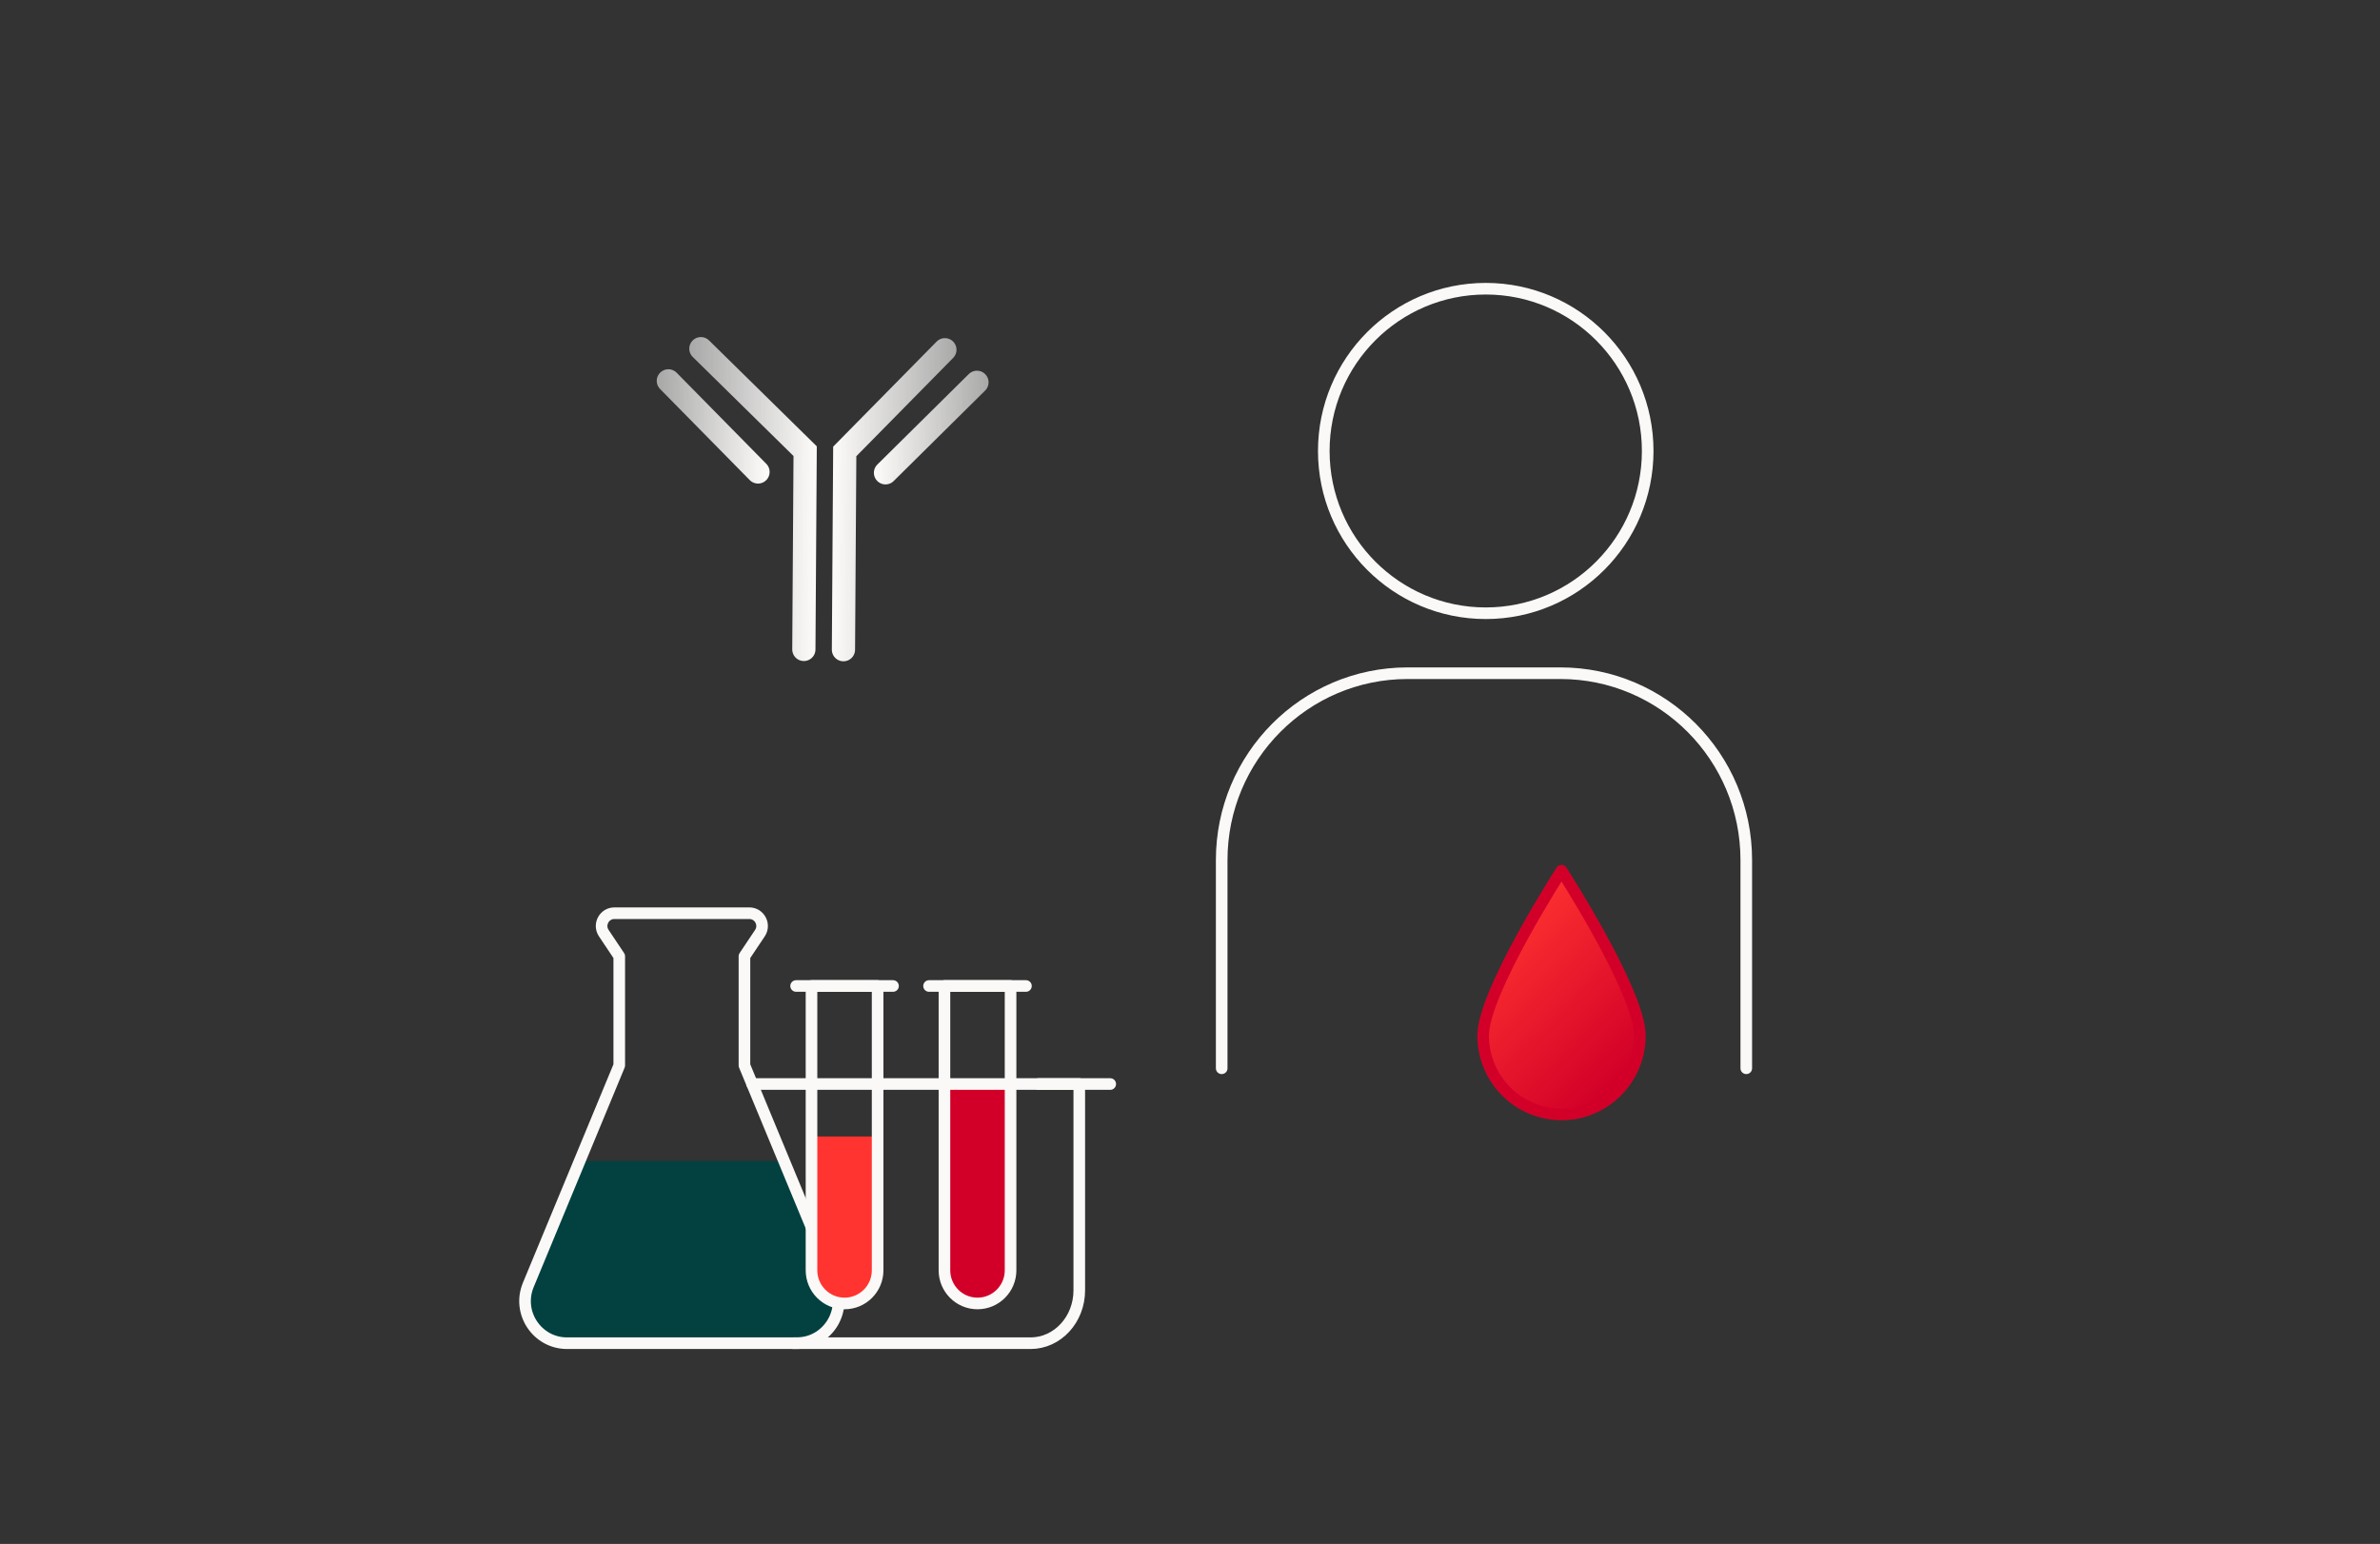 <svg width="820" height="532" viewBox="0 0 820 532" fill="none" xmlns="http://www.w3.org/2000/svg">
<rect x="0" y="0" width="820" height="532" fill="#333333" stroke="none"/>
<path d="M511.895 211.304C542.712 211.304 567.694 186.271 567.694 155.392C567.694 124.513 542.712 99.481 511.895 99.481C481.078 99.481 456.095 124.513 456.095 155.392C456.095 186.271 481.078 211.304 511.895 211.304Z" stroke="#FBF9F7" stroke-width="4" stroke-miterlimit="10" stroke-linecap="round"/>
<path d="M420.917 368.099V296.365C420.917 260.799 449.602 231.967 484.985 231.967H537.591C572.975 231.967 601.659 260.799 601.659 296.365V368.099" stroke="#FBF9F7" stroke-width="4" stroke-miterlimit="10" stroke-linecap="round"/>
<path d="M336.598 131.734L305.089 162.912" stroke="url(#paint0_linear_303_24307)" stroke-width="8" stroke-miterlimit="10" stroke-linecap="round"/>
<path d="M230.272 131.233L261.166 162.621" stroke="url(#paint1_linear_303_24307)" stroke-width="8" stroke-miterlimit="10" stroke-linecap="round"/>
<path d="M290.602 223.861L291.051 155.546L325.551 120.512" stroke="url(#paint2_linear_303_24307)" stroke-width="8" stroke-miterlimit="10" stroke-linecap="round"/>
<path d="M276.956 223.771L277.405 155.456L241.481 120.144" stroke="url(#paint3_linear_303_24307)" stroke-width="8" stroke-miterlimit="10" stroke-linecap="round"/>
<path d="M565 356.84C565 371.839 552.911 384 538 384C523.09 384 511 371.839 511 356.84C511 341.841 538 300 538 300C538 300 565 341.837 565 356.84Z" fill="url(#paint4_linear_303_24307)" stroke="#D20028" stroke-width="4" stroke-miterlimit="10" stroke-linecap="round" stroke-linejoin="round"/>
<mask id="mask0_303_24307" style="mask-type:luminance" maskUnits="userSpaceOnUse" x="180" y="314" width="109" height="149">
<path d="M287.833 442.755L256.491 367.123V329.507L261.823 321.527C263.779 318.597 261.688 314.665 258.171 314.665H211.676C208.159 314.665 206.068 318.597 208.024 321.527L213.357 329.507V367.123L182.015 442.755C178.058 452.31 185.057 462.829 195.377 462.829H274.465C284.786 462.829 291.785 452.31 287.827 442.755H287.833Z" fill="white"/>
</mask>
<g mask="url(#mask0_303_24307)">
<path d="M288.953 400.068H167.037V462.829H292.605V399.687L288.953 400.068Z" fill="#034141"/>
</g>
<path d="M287.833 442.755L256.491 367.123V329.507L261.823 321.527C263.779 318.597 261.688 314.665 258.171 314.665H211.676C208.159 314.665 206.068 318.597 208.024 321.527L213.357 329.507V367.123L182.015 442.755C178.058 452.31 185.057 462.829 195.377 462.829H274.465C284.786 462.829 291.785 452.31 287.828 442.755H287.833Z" stroke="#FBF9F7" stroke-width="4" stroke-linecap="round" stroke-linejoin="round"/>
<mask id="mask1_303_24307" style="mask-type:luminance" maskUnits="userSpaceOnUse" x="279" y="339" width="24" height="111">
<path d="M279.593 339.74H302.375V437.714C302.375 444.019 297.273 449.135 290.984 449.135C284.696 449.135 279.593 444.019 279.593 437.714V339.74Z" fill="white"/>
</mask>
<g mask="url(#mask1_303_24307)">
<path d="M307.678 391.596H273.085V453.554H307.678V391.596Z" fill="#FF3430"/>
</g>
<path d="M279.593 339.74H302.375V437.714C302.375 444.019 297.273 449.135 290.984 449.135C284.696 449.135 279.593 444.019 279.593 437.714V339.74Z" stroke="#FBF9F7" stroke-width="4" stroke-linecap="round" stroke-linejoin="round"/>
<path d="M274.29 339.74H307.678" stroke="#FBF9F7" stroke-width="4" stroke-linecap="round" stroke-linejoin="round"/>
<mask id="mask2_303_24307" style="mask-type:luminance" maskUnits="userSpaceOnUse" x="325" y="339" width="24" height="111">
<path d="M325.398 339.74H348.18V437.714C348.18 444.019 343.077 449.135 336.789 449.135C330.501 449.135 325.398 444.019 325.398 437.714V339.74Z" fill="white"/>
</mask>
<g mask="url(#mask2_303_24307)">
<path d="M353.483 373.523H318.889V453.554H353.483V373.523Z" fill="#D20028"/>
</g>
<path d="M325.398 339.74H348.18V437.714C348.18 444.019 343.077 449.135 336.789 449.135C330.501 449.135 325.398 444.019 325.398 437.714V339.74Z" stroke="#FBF9F7" stroke-width="4" stroke-linecap="round" stroke-linejoin="round"/>
<path d="M320.095 339.74H353.478" stroke="#FBF9F7" stroke-width="4" stroke-linecap="round" stroke-linejoin="round"/>
<path d="M273.315 462.829H355.059C364.334 462.829 371.853 454.673 371.853 444.616V373.518H259.137" stroke="#FBF9F7" stroke-width="4" stroke-linecap="round" stroke-linejoin="round"/>
<path d="M357.795 373.523H382.519" stroke="#FBF9F7" stroke-width="4" stroke-linecap="round" stroke-linejoin="round"/>
<defs>
<linearGradient id="paint0_linear_303_24307" x1="302.322" y1="147.289" x2="339.369" y2="148.022" gradientUnits="userSpaceOnUse">
<stop stop-color="#FBFAF9"/>
<stop offset="1" stop-color="#FBFAF9" stop-opacity="0.6"/>
</linearGradient>
<linearGradient id="paint1_linear_303_24307" x1="227.558" y1="146.893" x2="263.883" y2="147.592" gradientUnits="userSpaceOnUse">
<stop stop-color="#FBFAF9" stop-opacity="0.6"/>
<stop offset="1" stop-color="#FBFAF9"/>
</linearGradient>
<linearGradient id="paint2_linear_303_24307" x1="287.532" y1="172.075" x2="328.638" y2="172.347" gradientUnits="userSpaceOnUse">
<stop stop-color="#FBFAF9"/>
<stop offset="1" stop-color="#FBFAF9" stop-opacity="0.6"/>
</linearGradient>
<linearGradient id="paint3_linear_303_24307" x1="238.326" y1="171.845" x2="280.578" y2="172.132" gradientUnits="userSpaceOnUse">
<stop stop-color="#FBFAF9" stop-opacity="0.6"/>
<stop offset="1" stop-color="#FBFAF9"/>
</linearGradient>
<linearGradient id="paint4_linear_303_24307" x1="510.49" y1="319.958" x2="560.291" y2="369.173" gradientUnits="userSpaceOnUse">
<stop stop-color="#FF3430"/>
<stop offset="1" stop-color="#D20028"/>
</linearGradient>
</defs>
</svg>
